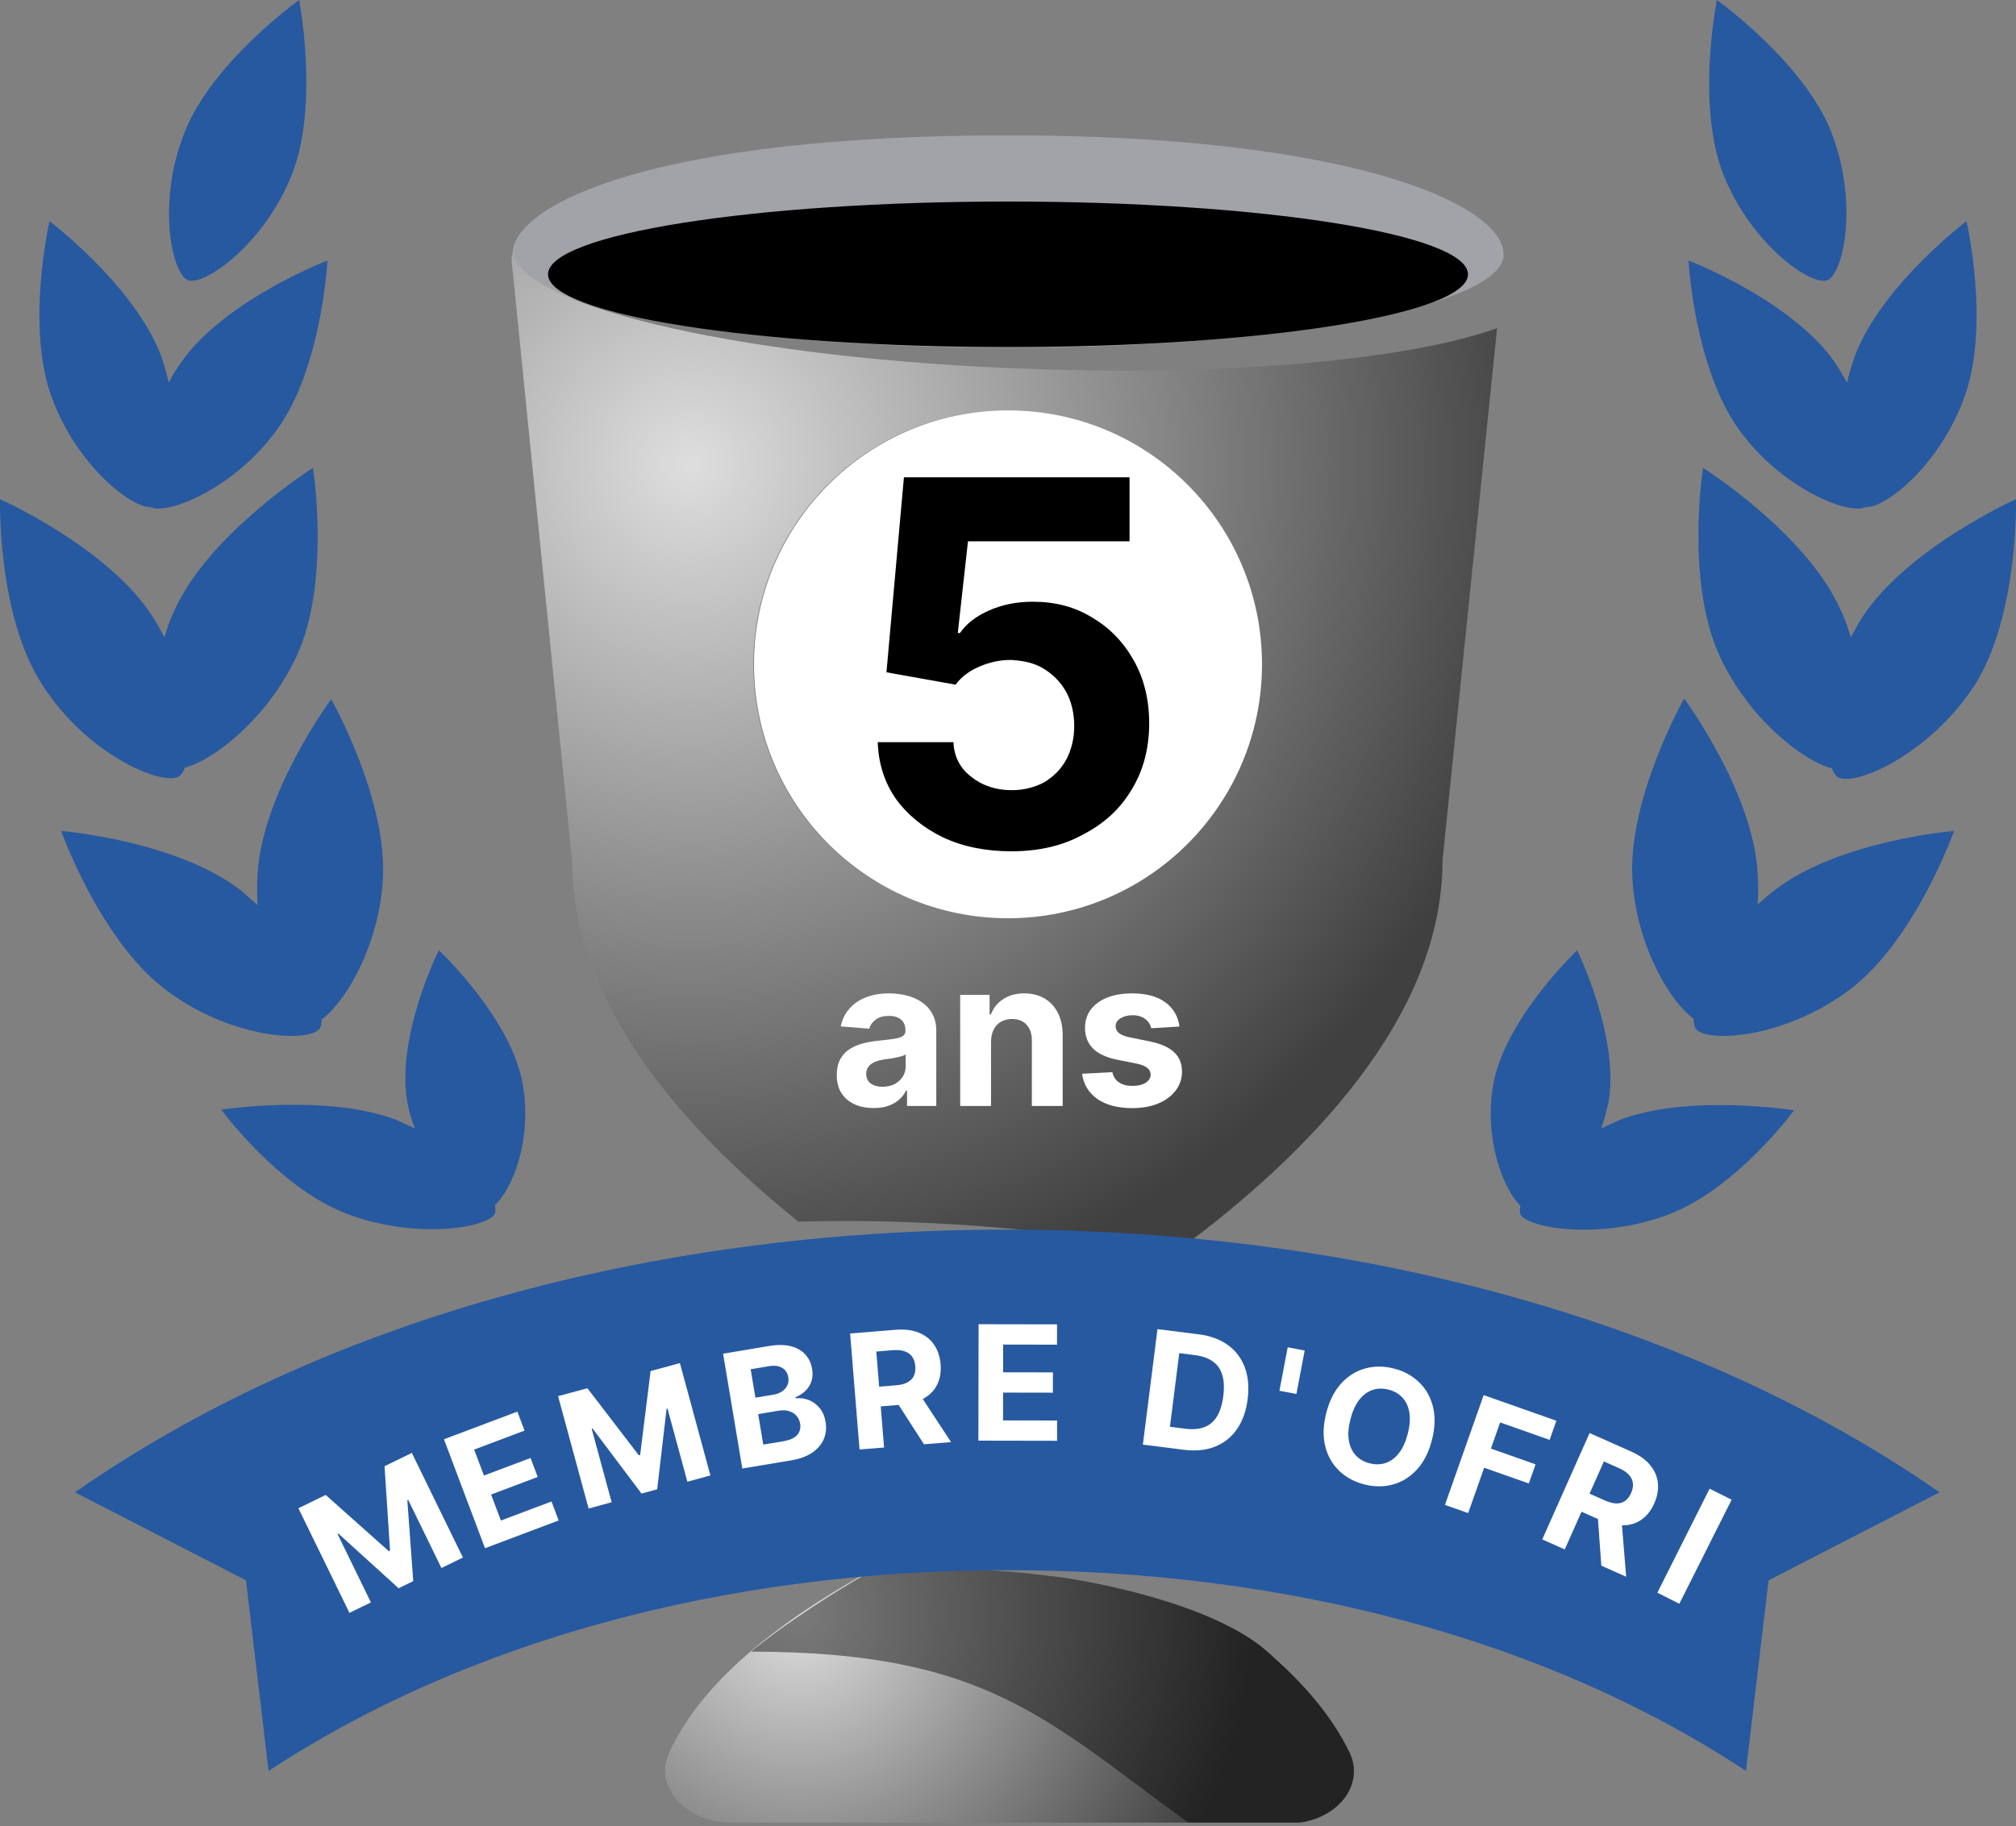<svg width="277" height="251" viewBox="0 0 277 251" fill="none" xmlns="http://www.w3.org/2000/svg">
<rect x="0" y="0" width="277" height="251" fill="#808080" stroke="none"/>
<g clip-path="url(#clip0_1_622)">
<path d="M20.7 69.7C23 70.8 32.2 67.2 38.1 59C44.2 50.6 45 35.8 45 35.8C45 35.8 31.2 41.1 25.1 49.5C24.4 50.5 23.7 51.5 23.2 52.6C22.9 51.4 22.6 50.3 22.2 49.1C18.6 39.3 6.8 30.4 6.8 30.4C6.8 30.4 3.5 44.8 7.1 54.6C10.5 63.9 18 69.8 20.7 69.7Z" fill="#2759A0"/>
<path d="M24.6 106.7C24.9 106.5 25.2 106.1 25.4 105.5C29.1 104.6 36.6 99 40.7 90.3C45.5 80.1 43 64.3 43 64.3C43 64.3 29.1 73.1 24.2 83.4C23.5 84.8 23 86.2 22.6 87.6C22.1 86.7 21.6 85.7 21 84.8C15 75.3 -2.45473e-05 68.6 -2.45473e-05 68.6C-2.45473e-05 68.6 -0.4 84.6 5.8 94.1C11.9 103.7 22.3 108.1 24.6 106.7Z" fill="#2759A0"/>
<path d="M43.9 141.4C44.1 141.1 44.2 140.6 44.2 140.1C47.2 138 52 130.4 52.6 121C53.3 109.8 45.5 96.1 45.5 96.1C45.5 96.1 36.1 108.8 35.4 120C35.3 121.5 35.3 123 35.4 124.4C34.6 123.7 33.8 123 33 122.3C24.1 115.5 8.4 114.2 8.4 114.2C8.4 114.2 13.7 129.1 22.6 135.9C31.4 142.7 42.3 143.4 43.9 141.4Z" fill="#2759A0"/>
<path d="M71.8 148.9C70.2 139.9 60.3 130.6 60.3 130.6C60.3 130.6 54.3 142.6 56 151.6C56.2 152.8 56.6 154 57 155.1C56.2 154.7 55.3 154.3 54.4 153.9C45 150.3 30.4 152.5 30.4 152.5C30.4 152.5 38.2 163.2 47.6 166.8C57 170.4 67 168.8 68 166.8C68.1 166.5 68.1 166.1 68 165.6C70.4 163.5 73.2 156.5 71.8 148.9Z" fill="#2759A0"/>
<path d="M25.8 38.5C28 39.4 36.3 33.6 40.1 24C43.9 14.4 41.1 0 41.1 0C41.1 0 29.2 8.5 25.4 18.1C21.5 27.7 23.6 37.6 25.8 38.5Z" fill="#2759A0"/>
<path d="M256.3 69.7C259 69.9 266.5 64 269.9 54.6C273.5 44.8 270.2 30.4 270.2 30.4C270.2 30.4 258.4 39.3 254.8 49.1C254.4 50.3 254 51.5 253.8 52.6C253.2 51.6 252.6 50.5 251.9 49.5C245.8 41.1 232 35.8 232 35.8C232 35.8 232.8 50.5 238.9 59C244.8 67.2 254 70.8 256.3 69.7Z" fill="#2759A0"/>
<path d="M277 68.6C277 68.6 262.1 75.3 255.9 84.8C255.3 85.7 254.8 86.7 254.3 87.6C253.9 86.2 253.4 84.8 252.7 83.4C247.9 73.1 234 64.3 234 64.3C234 64.3 231.5 80.1 236.4 90.4C240.5 99.1 248 104.7 251.7 105.6C251.9 106.2 252.2 106.6 252.5 106.8C254.8 108.2 265.1 103.7 271.3 94.2C277.4 84.6 277 68.6 277 68.6Z" fill="#2759A0"/>
<path d="M241.5 124.3C241.6 122.9 241.6 121.4 241.5 119.9C240.8 108.7 231.4 96 231.4 96C231.4 96 223.6 109.8 224.3 120.9C224.9 130.3 229.7 137.9 232.7 140C232.7 140.6 232.8 141.1 233 141.4C234.6 143.4 245.4 142.7 254.3 135.9C263.2 129.1 268.5 114.2 268.5 114.2C268.5 114.2 252.7 115.5 243.9 122.3C243.1 122.9 242.3 123.6 241.5 124.3Z" fill="#2759A0"/>
<path d="M222.6 153.9C221.7 154.3 220.8 154.7 220 155.1C220.4 154 220.7 152.8 221 151.6C222.6 142.6 216.7 130.6 216.7 130.6C216.7 130.6 206.9 139.9 205.2 148.9C203.8 156.5 206.6 163.5 208.9 165.7C208.8 166.2 208.8 166.6 208.9 166.9C209.9 168.8 219.9 170.5 229.3 166.9C238.7 163.3 246.5 152.6 246.5 152.6C246.5 152.6 232.1 150.3 222.6 153.9Z" fill="#2759A0"/>
<path d="M236.8 24C240.6 33.6 248.9 39.4 251.1 38.5C253.3 37.6 255.4 27.8 251.6 18.1C247.8 8.5 235.9 0 235.9 0C235.9 0 233 14.4 236.8 24Z" fill="#2759A0"/>
<path d="M174.9 227.7C174.8 227.6 174.8 227.6 174.7 227.5C174.2 227.1 173.8 226.7 173.3 226.3C165.4 220.2 150 217.4 145.9 216.8C144.2 216.6 142.6 216.4 140.9 216.2C134.1 215.6 127.3 215.3 120.6 215.3C109.1 221.6 96.7 230.2 91.9 241C89.8 245.6 94.3 250.5 100.5 250.5L177 250.6C183.4 250.6 187.7 245.5 185.4 240.8C183 235.9 179.3 231.6 174.9 227.7Z" fill="url(#paint0_radial_1_622)"/>
<g opacity="0.45">
<path d="M174.9 227.7C174.8 227.6 174.7 227.6 174.7 227.5C174.2 227.1 173.8 226.7 173.3 226.3C165.4 220.1 150 217.4 145.9 216.8C144.2 216.6 142.6 216.4 140.9 216.2C134.1 215.6 127.4 215.3 120.8 215.3C114.8 218.7 108.3 222.8 103.2 227C135.6 227 143.8 236.4 163.4 250.6H177C183.4 250.6 187.7 245.5 185.4 240.8C183 235.9 179.3 231.6 174.9 227.7Z" fill="black"/>
</g>
<path d="M206.6 35C206.6 42 176.1 47.8 138.5 47.8C100.9 47.8 70.4 42 70.4 35C70.4 28 90.1 18.6 138.5 18.6C185.2 18.6 206.6 28 206.6 35Z" fill="#A2A3A8"/>
<path d="M138.5 47.7C173.404 47.7 201.7 43.223 201.7 37.7C201.7 32.177 173.404 27.7 138.5 27.7C103.596 27.7 75.3 32.177 75.3 37.7C75.3 43.223 103.596 47.7 138.5 47.7Z" fill="black"/>
<path d="M141.6 50.7C103.4 49.4 72.4 42.4 70.5 35C70.4 35.1 70.3 35.2 70.3 35.2C70.3 35.2 70.3 36.3 70.4 36.8L78.6 118.3C78.6 137.9 93.9 155.2 109.7 167.9C121 167.6 132.8 168.1 144.9 169.5C144.9 169.5 144.9 169.5 145 169.5C145 169.5 145 169.5 145.1 169.5C150.9 170 156.6 170.7 162.2 171.6C179.6 158.7 198.2 139.9 198.2 118.3L205.7 45.1C193.7 49.4 169.5 51.7 141.6 50.7ZM138.4 126.2C119.1 126.2 103.5 110.6 103.5 91.3C103.5 72 119.1 56.4 138.4 56.4C157.7 56.4 173.3 72 173.3 91.3C173.3 110.6 157.6 126.2 138.4 126.2Z" fill="url(#paint1_radial_1_622)"/>
<path d="M138.4 215.8C138.5 215.8 138.5 215.8 138.4 215.8C177.2 215.8 213 225.6 239.9 243.4L243 217.2L266.5 205.1C233.1 181.9 187.6 169.1 138.5 169C138.5 169 138.5 169 138.4 169C138.4 169 138.4 169 138.3 169C89.1 169 43.7 181.8 10.3 205.1L33.8 217.2L36.9 243.4C63.9 225.6 99.7 215.8 138.4 215.8Z" fill="#2759A0"/>
<path d="M138.5 126.2C157.775 126.2 173.4 110.575 173.4 91.3C173.4 72.025 157.775 56.4 138.5 56.4C119.225 56.4 103.6 72.025 103.6 91.3C103.6 110.575 119.225 126.2 138.5 126.2Z" fill="white"/>
<path d="M139 117C135.5 117 132.4 116.4 129.6 115.1C126.9 113.8 124.7 112 123.1 109.8C121.5 107.5 120.7 104.9 120.6 102H131C131.1 104 131.9 105.6 133.5 106.8C135 108 136.9 108.6 139 108.6C140.7 108.6 142.2 108.2 143.5 107.5C144.8 106.7 145.8 105.7 146.5 104.4C147.2 103.1 147.6 101.5 147.6 99.8C147.6 98 147.2 96.4 146.5 95.1C145.7 93.7 144.7 92.7 143.4 91.9C142.1 91.1 140.6 90.8 138.9 90.7C137.4 90.7 136 91 134.6 91.6C133.2 92.2 132.1 93 131.3 94.1L121.8 92.4L124.2 65.6H155.2V74.4H133L131.6 87H131.9C132.8 85.7 134.1 84.7 135.9 83.9C137.7 83.1 139.7 82.7 141.9 82.7C145 82.7 147.7 83.4 150.1 84.9C152.5 86.3 154.4 88.3 155.8 90.8C157.2 93.3 157.9 96.2 157.9 99.4C157.9 102.8 157.1 105.9 155.5 108.5C153.9 111.2 151.7 113.2 148.8 114.7C146.1 116.2 142.8 117 139 117Z" fill="black"/>
<path d="M162.058 141.082L158.18 141.321C158.114 140.99 157.971 140.691 157.753 140.426C157.534 140.154 157.245 139.939 156.887 139.78C156.536 139.614 156.115 139.531 155.625 139.531C154.968 139.531 154.415 139.67 153.964 139.949C153.513 140.221 153.288 140.585 153.288 141.043C153.288 141.407 153.434 141.715 153.726 141.967C154.017 142.219 154.518 142.421 155.227 142.574L157.991 143.131C159.476 143.436 160.583 143.926 161.312 144.602C162.041 145.278 162.406 146.167 162.406 147.267C162.406 148.268 162.111 149.146 161.521 149.902C160.938 150.658 160.136 151.248 159.115 151.672C158.101 152.089 156.931 152.298 155.605 152.298C153.583 152.298 151.972 151.877 150.772 151.036C149.579 150.187 148.88 149.034 148.674 147.575L152.841 147.357C152.967 147.973 153.271 148.444 153.755 148.768C154.239 149.087 154.859 149.246 155.615 149.246C156.357 149.246 156.954 149.103 157.404 148.818C157.862 148.527 158.094 148.152 158.101 147.695C158.094 147.31 157.931 146.995 157.613 146.75C157.295 146.498 156.805 146.306 156.142 146.173L153.497 145.646C152.005 145.348 150.895 144.831 150.166 144.095C149.443 143.359 149.082 142.421 149.082 141.281C149.082 140.3 149.347 139.455 149.878 138.746C150.414 138.036 151.167 137.49 152.135 137.105C153.109 136.721 154.249 136.528 155.555 136.528C157.484 136.528 159.002 136.936 160.109 137.751C161.223 138.567 161.872 139.677 162.058 141.082Z" fill="white"/>
<path d="M136.168 143.17V152H131.932V136.727H135.969V139.422H136.148C136.486 138.534 137.053 137.831 137.849 137.314C138.644 136.79 139.609 136.528 140.742 136.528C141.803 136.528 142.727 136.76 143.516 137.224C144.305 137.688 144.918 138.351 145.356 139.213C145.793 140.068 146.012 141.089 146.012 142.276V152H141.776V143.031C141.783 142.097 141.544 141.367 141.06 140.844C140.576 140.313 139.91 140.048 139.062 140.048C138.492 140.048 137.988 140.171 137.55 140.416C137.12 140.661 136.781 141.019 136.536 141.49C136.298 141.954 136.175 142.514 136.168 143.17Z" fill="white"/>
<path d="M120.045 152.288C119.071 152.288 118.203 152.119 117.44 151.781C116.678 151.437 116.075 150.929 115.631 150.26C115.193 149.584 114.974 148.742 114.974 147.734C114.974 146.886 115.13 146.173 115.442 145.597C115.753 145.02 116.178 144.556 116.714 144.205C117.251 143.853 117.861 143.588 118.544 143.409C119.233 143.23 119.956 143.104 120.712 143.031C121.6 142.938 122.316 142.852 122.859 142.773C123.403 142.687 123.797 142.561 124.043 142.395C124.288 142.229 124.411 141.984 124.411 141.659V141.599C124.411 140.97 124.212 140.482 123.814 140.138C123.423 139.793 122.866 139.621 122.143 139.621C121.381 139.621 120.775 139.79 120.324 140.128C119.873 140.459 119.575 140.877 119.429 141.381L115.511 141.063C115.71 140.134 116.101 139.332 116.685 138.656C117.268 137.973 118.02 137.45 118.942 137.085C119.87 136.714 120.944 136.528 122.163 136.528C123.012 136.528 123.824 136.628 124.599 136.827C125.382 137.026 126.074 137.334 126.678 137.751C127.287 138.169 127.768 138.706 128.119 139.362C128.471 140.012 128.646 140.791 128.646 141.699V152H124.629V149.882H124.51C124.265 150.359 123.937 150.78 123.526 151.145C123.115 151.503 122.621 151.785 122.044 151.99C121.467 152.189 120.801 152.288 120.045 152.288ZM121.259 149.365C121.882 149.365 122.432 149.242 122.909 148.997C123.386 148.745 123.761 148.407 124.033 147.983C124.304 147.559 124.44 147.078 124.44 146.541V144.92C124.308 145.007 124.125 145.086 123.893 145.159C123.668 145.225 123.413 145.288 123.128 145.348C122.843 145.401 122.558 145.451 122.273 145.497C121.988 145.537 121.729 145.573 121.497 145.607C121 145.679 120.566 145.795 120.195 145.955C119.823 146.114 119.535 146.329 119.33 146.601C119.124 146.866 119.021 147.197 119.021 147.595C119.021 148.172 119.23 148.613 119.648 148.918C120.072 149.216 120.609 149.365 121.259 149.365Z" fill="white"/>
<path d="M41 207.29L44.749 205.461L53.423 213.19L53.592 213.108L52.838 201.514L56.587 199.685L63.603 214.065L60.654 215.504L56.088 206.144L55.968 206.202L56.779 217.307L54.771 218.287L46.501 210.778L46.381 210.836L50.965 220.231L48.016 221.67L41 207.29Z" fill="white"/>
<path d="M66.642 212.783L61.001 197.81L71.089 194.009L72.073 196.619L65.15 199.227L66.494 202.795L72.898 200.382L73.881 202.992L67.477 205.405L68.824 208.98L75.777 206.36L76.76 208.97L66.642 212.783Z" fill="white"/>
<path d="M76.681 191.887L80.707 190.794L87.776 200.014L87.957 199.965L89.392 188.436L93.419 187.342L97.611 202.783L94.445 203.643L91.716 193.593L91.588 193.628L90.3 204.688L88.144 205.273L81.429 196.346L81.301 196.38L84.04 206.468L80.874 207.328L76.681 191.887Z" fill="white"/>
<path d="M101.996 201.831L99.353 186.05L105.672 184.992C106.833 184.798 107.83 184.808 108.663 185.022C109.496 185.236 110.159 185.617 110.652 186.162C111.144 186.703 111.456 187.369 111.589 188.16C111.692 188.777 111.659 189.339 111.491 189.848C111.322 190.352 111.046 190.788 110.665 191.159C110.287 191.523 109.834 191.813 109.305 192.028L109.331 192.182C109.936 192.107 110.527 192.182 111.104 192.408C111.685 192.633 112.188 193 112.611 193.51C113.034 194.015 113.31 194.655 113.44 195.431C113.58 196.268 113.497 197.05 113.191 197.778C112.889 198.499 112.367 199.117 111.624 199.632C110.881 200.147 109.919 200.504 108.738 200.702L101.996 201.831ZM104.875 198.544L107.595 198.089C108.525 197.933 109.173 197.642 109.54 197.217C109.907 196.786 110.04 196.272 109.94 195.676C109.867 195.24 109.697 194.872 109.431 194.573C109.164 194.275 108.82 194.063 108.397 193.938C107.98 193.813 107.505 193.795 106.97 193.884L104.173 194.353L104.875 198.544ZM103.795 192.095L106.269 191.681C106.726 191.604 107.118 191.457 107.446 191.238C107.778 191.014 108.022 190.735 108.178 190.403C108.338 190.07 108.384 189.695 108.314 189.279C108.219 188.709 107.939 188.283 107.475 188.001C107.015 187.719 106.416 187.64 105.676 187.764L103.141 188.188L103.795 192.095Z" fill="white"/>
<path d="M118.1 199.218L116.808 183.27L123.1 182.76C124.304 182.662 125.349 182.795 126.236 183.156C127.127 183.513 127.827 184.065 128.337 184.812C128.852 185.554 129.152 186.452 129.237 187.506C129.323 188.565 129.169 189.495 128.774 190.295C128.378 191.09 127.763 191.725 126.929 192.2C126.1 192.675 125.073 192.962 123.848 193.061L119.635 193.403L119.416 190.693L123.083 190.396C123.727 190.344 124.255 190.212 124.666 190.001C125.078 189.79 125.373 189.499 125.552 189.13C125.736 188.759 125.807 188.312 125.764 187.788C125.721 187.258 125.579 186.82 125.337 186.474C125.099 186.128 124.758 185.878 124.312 185.726C123.871 185.569 123.326 185.516 122.677 185.569L120.403 185.753L121.472 198.944L118.1 199.218ZM126.124 191.262L130.676 198.198L126.954 198.5L122.488 191.557L126.124 191.262Z" fill="white"/>
<path d="M134.432 198L134.459 182L145.241 182.019L145.236 184.808L137.837 184.795L137.831 188.607L144.674 188.619L144.67 191.408L137.826 191.396L137.819 195.217L145.249 195.23L145.244 198.019L134.432 198Z" fill="white"/>
<path d="M162.658 199.256L157.031 198.544L159.039 182.671L164.712 183.388C166.309 183.59 167.643 184.082 168.715 184.863C169.788 185.639 170.559 186.658 171.03 187.92C171.505 189.182 171.639 190.638 171.43 192.286C171.221 193.939 170.729 195.321 169.953 196.43C169.183 197.54 168.176 198.339 166.933 198.828C165.696 199.317 164.271 199.46 162.658 199.256ZM160.751 196.093L162.883 196.363C163.875 196.488 164.731 196.418 165.453 196.152C166.18 195.882 166.761 195.396 167.196 194.696C167.637 193.99 167.932 193.046 168.082 191.862C168.23 190.689 168.178 189.709 167.926 188.921C167.679 188.134 167.24 187.522 166.607 187.085C165.975 186.648 165.162 186.367 164.17 186.241L162.031 185.971L160.751 196.093Z" fill="white"/>
<path d="M179.264 185.615L178.128 191.586L175.795 191.143L176.931 185.172L179.264 185.615Z" fill="white"/>
<path d="M196.745 197.926C196.308 199.615 195.617 200.97 194.67 201.989C193.729 203.01 192.627 203.691 191.366 204.033C190.112 204.37 188.801 204.362 187.435 204.009C186.058 203.654 184.903 203.022 183.971 202.114C183.038 201.206 182.407 200.077 182.078 198.728C181.749 197.379 181.802 195.862 182.237 194.178C182.673 192.488 183.362 191.133 184.304 190.112C185.245 189.091 186.343 188.412 187.598 188.075C188.854 187.732 190.17 187.739 191.547 188.094C192.913 188.447 194.063 189.078 194.996 189.986C195.935 190.89 196.569 192.017 196.898 193.366C197.232 194.717 197.181 196.237 196.745 197.926ZM193.424 197.068C193.707 195.974 193.781 195.009 193.648 194.172C193.519 193.338 193.21 192.65 192.72 192.109C192.231 191.569 191.59 191.196 190.798 190.991C190.006 190.787 189.265 190.802 188.575 191.038C187.885 191.274 187.279 191.725 186.757 192.392C186.24 193.06 185.84 193.941 185.557 195.036C185.275 196.13 185.198 197.094 185.326 197.929C185.46 198.765 185.772 199.453 186.261 199.994C186.751 200.535 187.392 200.908 188.183 201.112C188.975 201.317 189.716 201.301 190.406 201.065C191.097 200.829 191.7 200.377 192.217 199.709C192.739 199.043 193.141 198.162 193.424 197.068Z" fill="white"/>
<path d="M198.537 206.832L203.857 191.742L213.848 195.264L212.921 197.894L206.12 195.497L204.852 199.093L210.99 201.256L210.063 203.887L203.925 201.723L201.728 207.956L198.537 206.832Z" fill="white"/>
<path d="M211.907 211.574L218.41 196.956L224.178 199.521C225.282 200.012 226.136 200.629 226.741 201.371C227.353 202.11 227.703 202.93 227.793 203.831C227.889 204.729 227.723 205.661 227.293 206.627C226.861 207.598 226.28 208.34 225.55 208.853C224.823 209.362 223.979 209.625 223.019 209.642C222.064 209.662 221.025 209.422 219.902 208.923L216.04 207.205L217.145 204.721L220.507 206.216C221.097 206.479 221.623 206.616 222.085 206.628C222.548 206.64 222.946 206.526 223.28 206.287C223.619 206.05 223.896 205.692 224.109 205.211C224.325 204.726 224.41 204.273 224.363 203.853C224.321 203.435 224.14 203.053 223.822 202.706C223.51 202.356 223.056 202.049 222.461 201.784L220.377 200.857L214.998 212.949L211.907 211.574ZM222.762 208.433L223.436 216.702L220.024 215.185L219.428 206.951L222.762 208.433Z" fill="white"/>
<path d="M237.926 206.12L230.742 220.417L227.72 218.898L234.903 204.601L237.926 206.12Z" fill="white"/>
</g>
<defs>
<radialGradient id="paint0_radial_1_622" cx="0" cy="0" r="1" gradientUnits="userSpaceOnUse" gradientTransform="translate(109.853 221.987) scale(61.871 61.871)">
<stop stop-color="#DEDEDE"/>
<stop offset="0.474" stop-color="#919191"/>
<stop offset="1" stop-color="#404040"/>
</radialGradient>
<radialGradient id="paint1_radial_1_622" cx="0" cy="0" r="1" gradientUnits="userSpaceOnUse" gradientTransform="translate(94.488 63.588) scale(119.947 119.947)">
<stop stop-color="#DEDEDE"/>
<stop offset="0.474" stop-color="#919191"/>
<stop offset="1" stop-color="#404040"/>
</radialGradient>
<clipPath id="clip0_1_622">
<rect width="277" height="250.5" fill="white"/>
</clipPath>
</defs>
</svg>
